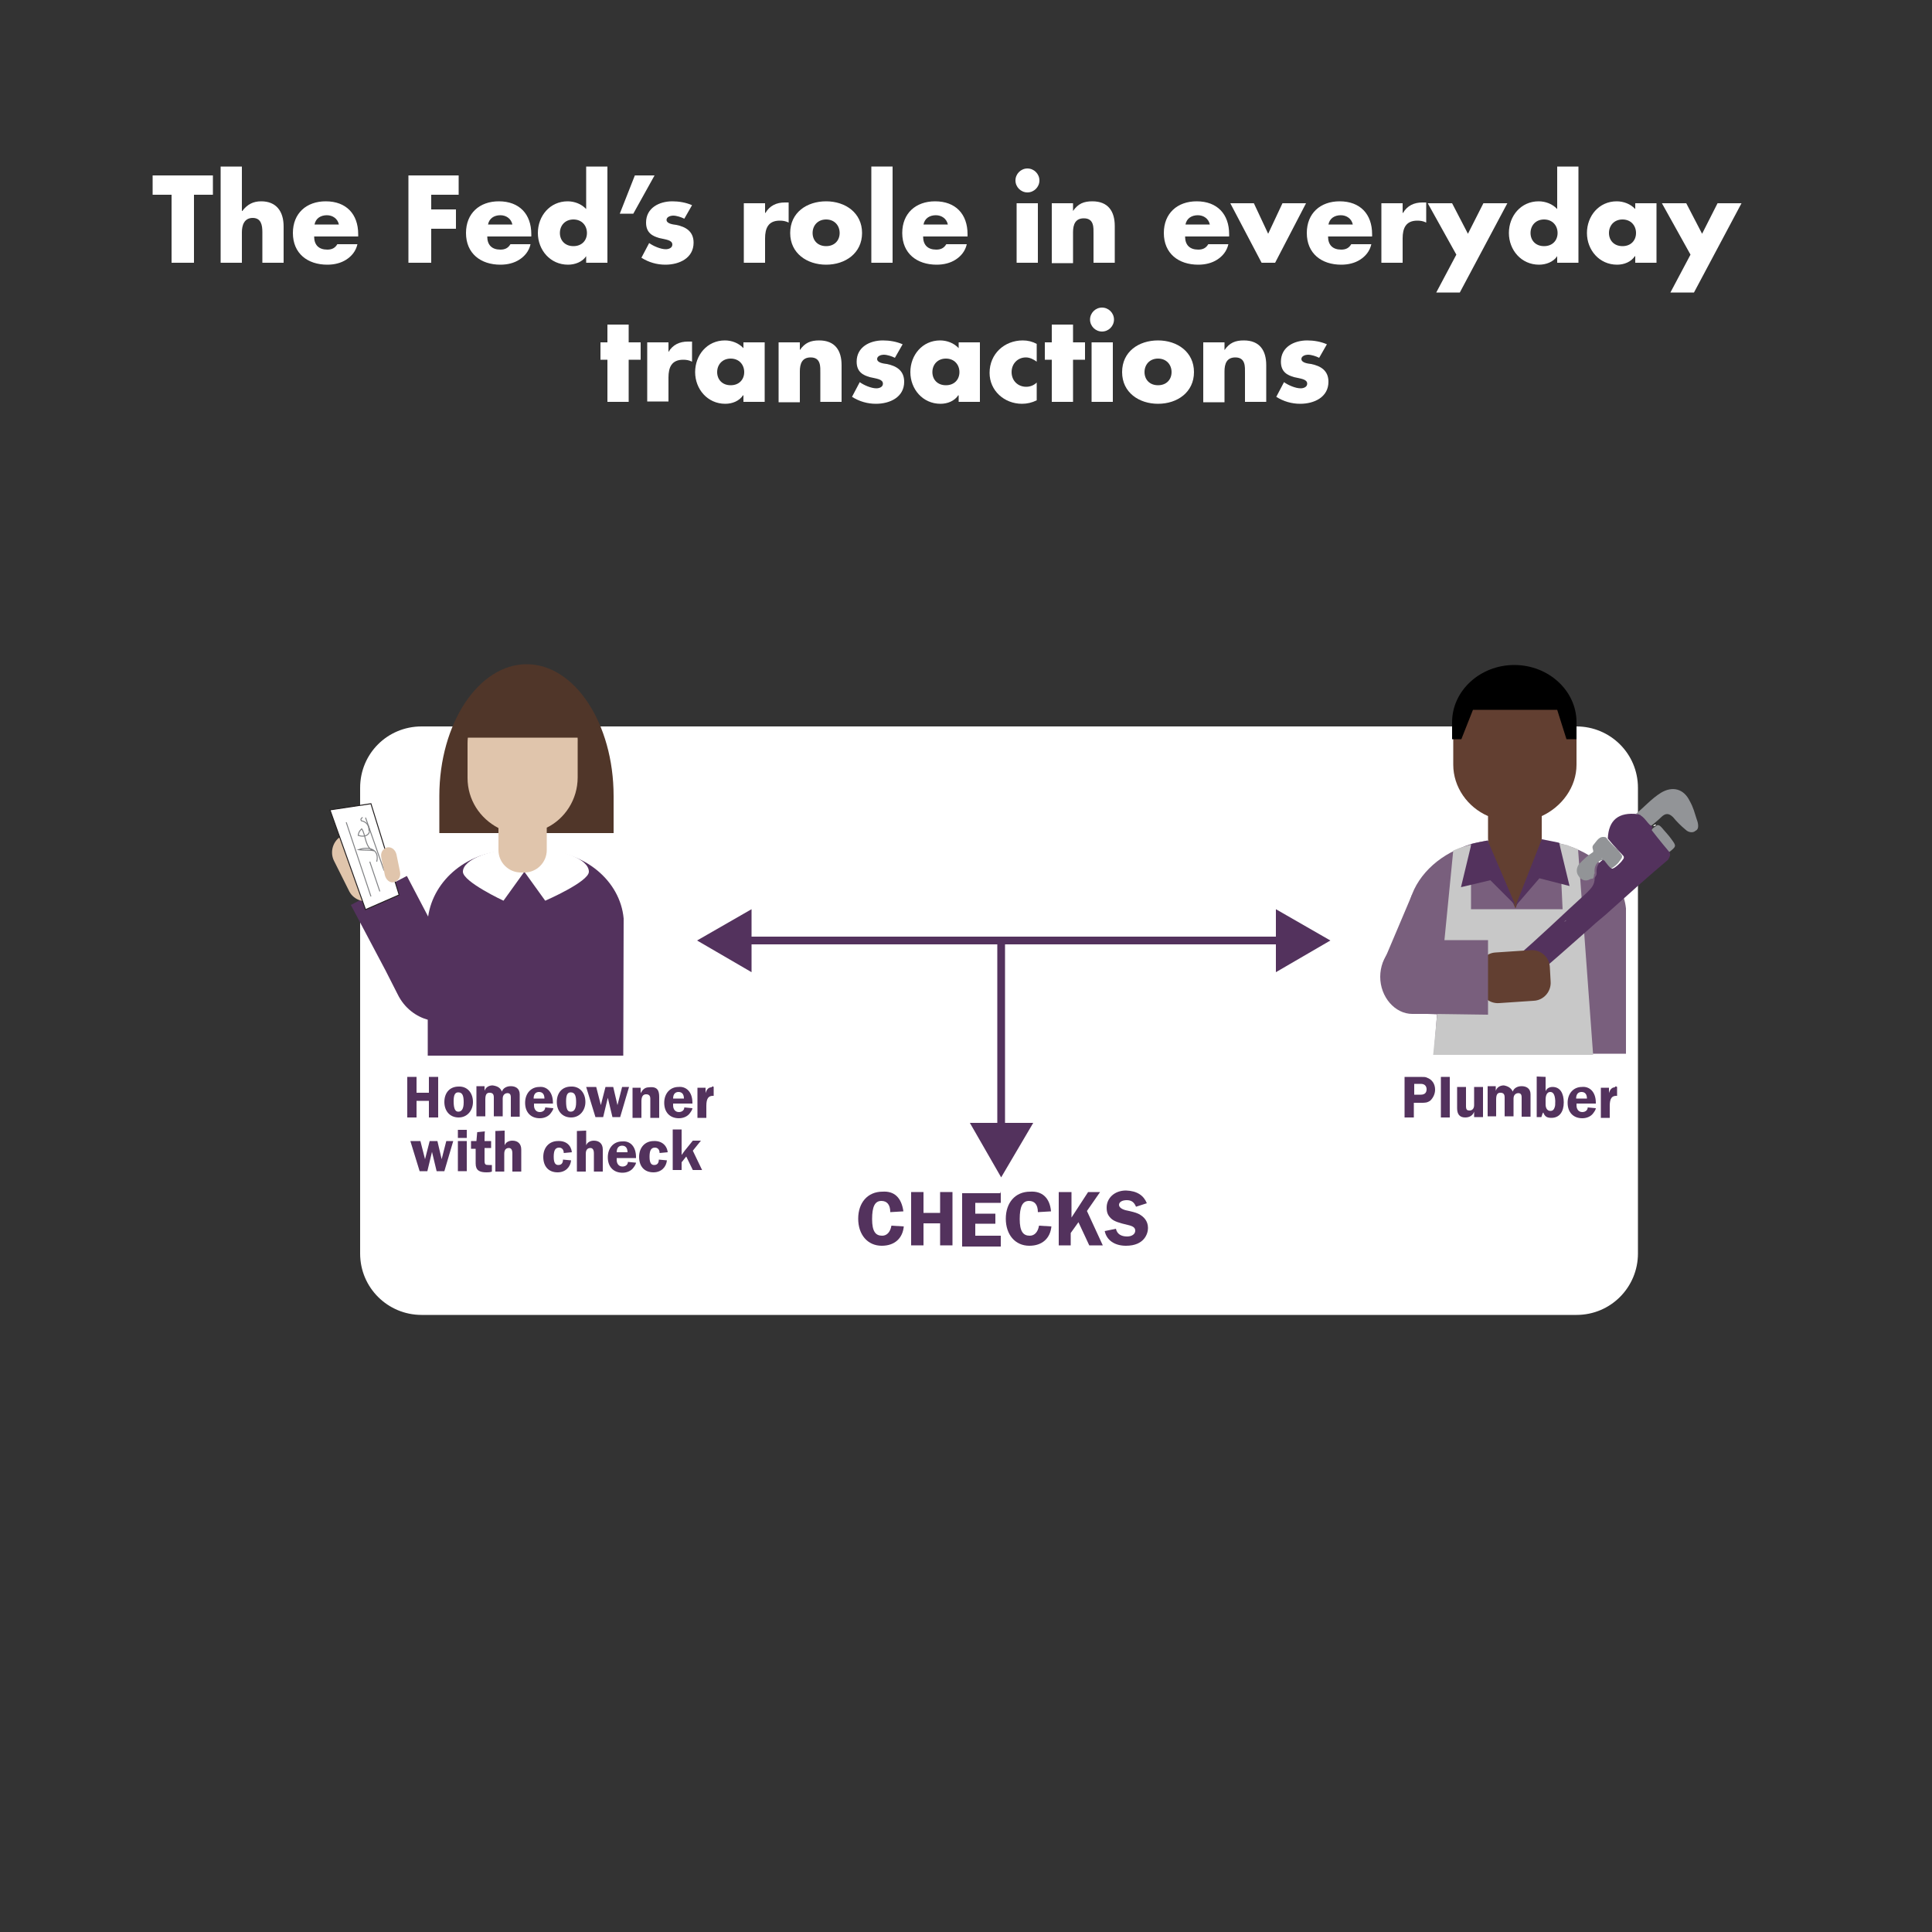 <?xml version="1.0" encoding="utf-8"?>
<!-- Generator: Adobe Illustrator 27.9.1, SVG Export Plug-In . SVG Version: 6.00 Build 0)  -->
<svg version="1.1" id="Layer_1" xmlns="http://www.w3.org/2000/svg" xmlns:xlink="http://www.w3.org/1999/xlink" x="0px" y="0px"
	 viewBox="0 0 500 500" style="enable-background:new 0 0 500 500;" xml:space="preserve">
<rect x="0" y="0" width="500" height="500" fill="#333333" stroke="none"/>
<style type="text/css">
	.st0{fill:#FFFFFF;}
	.st1{fill:none;}
	.st2{enable-background:new    ;}
	.st3{fill:#53325D;}
	.st4{fill-rule:evenodd;clip-rule:evenodd;fill:#53325D;}
	.st5{fill-rule:evenodd;clip-rule:evenodd;fill:#E0C5AC;}
	.st6{fill:#503629;}
	.st7{fill:#E0C5AC;}
	.st8{fill:#FFFFFF;stroke:#231F20;stroke-width:0.25;stroke-miterlimit:10;}
	.st9{fill:none;stroke:#808184;stroke-width:0.25;stroke-miterlimit:10;}
	.st10{fill:#795F7D;}
	.st11{fill-rule:evenodd;clip-rule:evenodd;fill:#C8C8C8;}
	.st12{fill:#623F31;}
	.st13{fill-rule:evenodd;clip-rule:evenodd;fill:#795F7D;}
	.st14{fill-rule:evenodd;clip-rule:evenodd;fill:#FFFFFF;}
	.st15{fill-rule:evenodd;clip-rule:evenodd;fill:#BBBDBF;}
	.st16{fill-rule:evenodd;clip-rule:evenodd;fill:#929497;}
	.st17{fill-rule:evenodd;clip-rule:evenodd;fill:#993921;}
	.st18{fill-rule:evenodd;clip-rule:evenodd;fill:#623F31;}
	.st19{fill:none;stroke:#53325D;stroke-width:2;stroke-linecap:round;stroke-linejoin:round;}
</style>
<g>
	<path id="XMLID_00000039848418287193290340000007607495103123832199_" class="st0" d="M109.1,188H408c8.7,0,15.9,7,15.9,15.9v120.5
		c0,8.7-7,15.9-15.9,15.9H109.1c-8.7,0-15.9-7-15.9-15.9V203.9C93.2,195,100.3,188,109.1,188z"/>
	
		<rect id="XMLID_00000085948054049641200210000016079085396697320336_" x="122.3" y="308.3" class="st1" width="274.5" height="20.8"/>
	<g class="st2">
		<path class="st3" d="M233.8,313.5l-3.4,0.2c0-2-0.9-2.9-2.3-2.9c-1.7,0-2.4,1.5-2.4,4.7s0.9,4.3,2.6,4.3c1.2,0,2.1-0.9,2.4-2.6
			l3.2,0.2c-0.3,3.1-2.4,5-5.7,5c-3.7,0-6.1-2.9-6.1-7s2.4-7,6.3-7C231.5,308.2,233.3,310,233.8,313.5z"/>
		<path class="st3" d="M239,308.5v5.4h4.3v-5.4h3.2v13.8h-3.2v-5.7H239v5.7h-3.2v-13.8H239z"/>
		<path class="st3" d="M259,308.5v2.8h-6.6v2.8h5.2v2.6h-5.2v3.1h6.6v2.8h-10v-13.8h9.9v-0.3H259z"/>
		<path class="st3" d="M272,313.5l-3.4,0.2c0-2-0.9-2.9-2.3-2.9c-1.7,0-2.4,1.5-2.4,4.7s0.9,4.3,2.6,4.3c1.2,0,2.1-0.9,2.4-2.6
			l3.2,0.2c-0.3,3.1-2.4,5-5.7,5c-3.7,0-6.1-2.9-6.1-7s2.4-7,6.3-7C269.7,308.2,271.7,310,272,313.5z"/>
		<path class="st3" d="M277.3,308.5v6.6l4.3-6.6h3.1l-3.4,4.9l4.1,8.9h-3.5l-2.8-6l-2,2.8v3.2H274v-13.8H277.3z"/>
		<path class="st3" d="M296.8,311.4l-2.8,0.9c-0.5-1.2-1.2-1.7-2.4-1.7c-1.2,0-2,0.5-2,1.2c0,0.6,0.6,1.1,1.7,1.4
			c1.4,0.3,2.9,0.6,3.8,1.2c0.8,0.5,2,1.5,2,3.4c0,1.4-0.9,4.6-5.7,4.6c-2.9,0-5-1.4-5.5-3.8l2.9-0.6c0.3,1.4,1.4,2,2.9,2
			c1.2,0,2.1-0.6,2.1-1.5c0-0.8-0.6-1.2-2-1.5c-2.1-0.5-3.5-0.9-4.3-1.7s-1.1-1.5-1.1-2.8c0-2.4,2-4.4,5-4.4
			C294.3,308.2,296,309.4,296.8,311.4z"/>
	</g>
	<g id="XMLID_287_">
		<g>
			<path class="st4" d="M161.4,237.7c-0.9-9.8-10.2-17.6-21.7-17.6h-7.3c-11.2,0-20.2,7.5-21.6,17.1l-5.5-10.5l-14.5,7.5l9,17
				l3.1,6.1c1.8,3.7,4.9,5.8,7.8,6.6v9.3h50.6L161.4,237.7L161.4,237.7z"/>
		</g>
		<g id="XMLID_98_">
			<path class="st5" d="M101.3,225.3c1.1,2.3,0.2,5.2-2.1,6.4l-2.4,1.1c-2.3,1.1-5.2,0.2-6.4-2.1l-4-8c-1.1-2.3-0.2-5.2,2.1-6.4
				l2.4-1.1c2.3-1.1,5.2-0.2,6.4,2.1L101.3,225.3z"/>
		</g>
		<g id="XMLID_92_">
			<path id="XMLID_96_" class="st0" d="M152.4,225.6c0,2.6-11.3,7.5-11.3,7.5l-5.4-7.5l-5.4,7.5c0,0-10.5-4.9-10.5-7.5
				c0-3.2,7.3-6.1,16.4-6.1S152.4,222.3,152.4,225.6z"/>
			<path id="XMLID_95_" class="st6" d="M158.8,206c0-18.8-10.1-34.1-22.5-34.1s-22.6,15.3-22.6,34.1v9.6h45.1V206z"/>
			<path id="XMLID_94_" class="st7" d="M135.4,177.9c-7.8,0-14.4,6.6-14.4,14.5v8.9c0,5.7,3.2,10.5,8,13v5.7c0,3.2,2.6,5.8,5.8,5.8
				h0.9c3.2,0,5.8-2.6,5.8-5.8v-5.8c4.7-2.3,8-7.3,8-13v-8.9C149.8,184.3,143.5,177.9,135.4,177.9z"/>
			<polygon id="XMLID_93_" class="st6" points="127.8,177.5 120.8,184.3 118.2,190.9 153,190.9 150.9,183.4 139.9,174.7 			"/>
		</g>
		<g id="XMLID_85_">
			<polygon id="XMLID_90_" class="st8" points="85.4,209.6 94.6,235.4 103.3,231.6 96,208 			"/>
			<path id="XMLID_89_" class="st9" d="M97.5,223c0.8-3.4-2.3-4-4.7-3.1c1.4,0.2,2.9,0,4,0.3c-2.4-0.6-2.1-4.3-3.2-5.7
				c-0.5,0.5-0.8,0.9-0.9,1.7c1.8,0.6,3.4-0.2,2.8-2v0.8c0-1.4-0.6-2.3-2-2.6c-0.3-0.6,0.2-0.6,0.3-0.9"/>
			<line id="XMLID_88_" class="st9" x1="89.6" y1="212.8" x2="96" y2="232"/>
			<line id="XMLID_87_" class="st9" x1="95.7" y1="223" x2="98.3" y2="230.7"/>
			<line id="XMLID_86_" class="st9" x1="94.6" y1="211.6" x2="99.4" y2="225.3"/>
		</g>
		<g id="XMLID_82_">
			<path class="st7" d="M103.5,225.5c0.3,1.4-0.3,2.4-1.5,2.8c-1.1,0.3-2.1-0.6-2.4-1.8l-0.9-4.4c-0.3-1.4,0.3-2.4,1.5-2.8
				c1.1-0.2,2.1,0.6,2.4,1.8L103.5,225.5z"/>
		</g>
	</g>
	<g id="XMLID_52_">
		<path id="XMLID_80_" class="st10" d="M420.8,235.1c-0.8-7.3-6.9-13.6-15-16.2c-2.8-0.9-5.8-1.5-9.2-1.5h-8.1
			c-3.8,0-7.3,0.6-10.4,2c-7.3,2.9-12.7,8.9-13.6,15.7h-0.2v27.1l7.6,0.3l-0.8,10.2h49.7V235.1L420.8,235.1z"/>
		<polygon id="XMLID_79_" class="st11" points="380.7,218.6 379.6,218.9 377.6,219.5 376.1,220.1 370.9,273 412.3,273 408.4,219.8 
			406.8,219.2 405.6,218.7 403.6,218.3 404.4,235.3 380.7,235.3 		"/>
		<path id="XMLID_78_" class="st12" d="M392.2,174.1c-8.9,0-16.1,6.7-16.1,14.8v9c0,5.8,3.7,11,9,13.3v5.8c0,3.2,2.9,5.8,6.4,5.8
			h1.1c3.7,0,6.4-2.6,6.4-5.8v-5.8c5.2-2.4,9-7.5,9-13.3v-9C408.1,180.8,400.9,174.1,392.2,174.1z"/>
		<path id="XMLID_77_" d="M381.2,183.7H403l2.4,7.6h2.6v-4.4c0-8.1-7.2-14.8-16.1-14.8s-16.1,6.7-16.1,14.8v4.4h2.4L381.2,183.7z"/>
		<polygon id="XMLID_76_" class="st12" points="385.1,219.2 392.2,235.1 399,218.1 		"/>
		<g id="XMLID_75_">
			<polygon class="st3" points="385,217.5 380.8,218.4 378.1,229.6 385.7,227.8 392.2,234.3 			"/>
		</g>
		<g id="XMLID_74_">
			<polygon class="st3" points="399,217.2 403.5,218.1 406.2,229.3 398.4,227.3 392.2,234.5 			"/>
		</g>
		<polygon id="XMLID_73_" class="st13" points="365.4,231.6 357.9,249.3 370,251.9 374,236.2 		"/>
		<g id="XMLID_57_">
			<path id="XMLID_72_" class="st14" d="M427.9,213.8c0-0.2,0-0.2,0.2-0.3c0.2,0,0.2-0.3,0.5,0C428.4,213.7,428.2,213.8,427.9,213.8
				z"/>
			<g id="XMLID_69_">
				<path id="XMLID_71_" class="st15" d="M428.4,213.4L428.4,213.4L428.4,213.4L428.4,213.4z"/>
				<path id="XMLID_70_" class="st16" d="M439.1,212c-0.6-1.8-0.8-2.9-1.8-4.7c-1.5-3.1-4.4-4-7.5-2.1c-2.4,1.5-4.3,3.7-6.4,5.4
					c0.2,0,0.5,0.2,0.6,0.2c0.2,0.2,0.5,0.3,0.6,0.5c0.6,0.6,1.1,1.4,1.8,2c0.3,0.2,0.3,0.5,0.6,0.6c0.2,0,2.3-1.8,2.9-2.4
					c1.1-1.1,2-1.1,3.1,0c0.9,1.1,2.1,2.3,3.2,3.2c0.8,0.8,2,0.9,2.6,0.3C440,214.5,439.3,212.5,439.1,212z"/>
			</g>
			<g id="XMLID_66_">
				<path id="XMLID_68_" class="st16" d="M432.5,217.1c-0.8-1.1-0.9-1.1-2-2.4c-0.5-0.6-1.1-1.4-1.7-1.1c-0.8,0.6-1.4,0.9-1.5,1.4
					c1.4,1.5,2.4,3.1,3.8,4.6c0.2,0.2,0.3,0.2,0.3,0.5l0,0c0.2,0.2,0.3,0.3,0.5,0.5C433.9,219,433.9,219,432.5,217.1z"/>
				<path id="XMLID_67_" class="st15" d="M428.4,213.4L428.4,213.4L428.4,213.4L428.4,213.4z"/>
			</g>
			<path id="XMLID_63_" class="st16" d="M419.7,221.3c-0.5-0.6-0.9-1.4-1.5-1.8c-0.9-0.8-1.8-1.8-2.6-2.8c-1.7-0.5-2.3,0.9-3.1,1.8
				c-0.8,0.8,0,1.4-0.2,2c-1.4,0.9-2.6,2-3.7,3.2c-0.6,0.9-0.8,2.1,0,3.1c0.6,0.9,1.7,1.4,2.8,0.8c0.3-0.2,0.5-0.2,0.8-0.2
				c0.2-0.2,0.3-0.5,0.3-0.6c0-0.3,0-0.5,0.2-0.8c-0.2-1.5,0.3-2.8,1.7-3.4c0.2,0,0.2,0,0.3,0.2c0.2,0.2,1.7,2.3,2.1,2.1
				c0.8-0.5,1.7-1.1,2.3-2C419.5,222.3,420,221.9,419.7,221.3z M414.5,222.3L414.5,222.3l0.2-0.2
				C414.6,222.1,414.5,222.1,414.5,222.3z"/>
			<g id="XMLID_58_">
				<g id="XMLID_60_">
					<path class="st4" d="M432.1,220.6c-0.2-0.2-3.4-4.1-4.6-5.7c0-0.3,0-0.6,0.2-0.9c-0.3-0.2-0.6-0.5-0.8-0.6
						c-0.6-0.6-1.1-1.4-1.8-2c-0.2-0.2-0.5-0.3-0.6-0.5c-0.2,0-0.5-0.2-0.6-0.2c-5-0.6-7.6,1.5-7.8,6.3c0.8,0.9,1.1,1.4,2,2.3
						c0.5,0.6,1.7,1.8,2.1,2.3c0.2,0.6-0.2,0.8-0.6,1.4c-0.6,0.6-1.4,1.5-2.3,1.8c-0.5,0.2-2-2-2.1-2.1c-0.2,0-0.2,0-0.3-0.2
						c-1.4,0.8-1.8,2-1.7,3.4c0,0.3,0,0.5-0.2,0.8s-0.3,0.5-0.3,0.6c0,1.7-0.9,2.6-2,3.7c-6.4,5.8-12.5,11.8-19,17.3
						c-0.9,0.8-2,1.8-2.8,2.8c-1.1,1.5-0.9,3.2,0.2,4.6c1.5,1.5,2.8,1.5,4.4,0.2c0.8-0.6,1.7-1.5,2.4-2.1c5.2-4.4,10.4-9,15.6-13.6
						c1.8-1.7,3.7-3.1,5.4-4.7c4.9-4.4,9.9-8.9,14.8-13C432.1,221.8,432.4,221.3,432.1,220.6z M405.2,238.3c-0.2,0-0.2,0-0.3,0.2
						h-0.2l0,0h0.2C405,238.5,405.2,238.3,405.2,238.3l0.2-0.2C405.3,238.3,405.3,238.3,405.2,238.3z"/>
				</g>
				<path id="XMLID_59_" class="st17" d="M414.5,222.3L414.5,222.3L414.5,222.3z"/>
			</g>
		</g>
		<g id="XMLID_54_">
			<path class="st18" d="M388,259.6c-2.6,0.2-4.9-1.8-5-4.4l-0.3-3.7c-0.2-2.6,1.8-4.9,4.4-5l9-0.6c2.6-0.2,4.9,1.8,5,4.4l0.2,3.7
				c0.2,2.6-1.8,4.9-4.4,5L388,259.6z"/>
		</g>
		<path id="XMLID_205_" class="st13" d="M385.1,262.6v-19.3h-14.4h-5.2c-4.6,0-8.3,4.3-8.3,9.5s3.8,9.6,8.3,9.6h5.2L385.1,262.6z"/>
	</g>
	<g id="XMLID_206_">
		<g id="XMLID_212_">
			<g>
				<line class="st19" x1="192.2" y1="243.4" x2="332.5" y2="243.4"/>
				<g>
					<polygon class="st3" points="194.5,251.6 180.4,243.4 194.5,235.3 					"/>
				</g>
				<g>
					<polygon class="st3" points="330.2,251.6 344.3,243.4 330.2,235.3 					"/>
				</g>
			</g>
		</g>
		<g id="XMLID_224_">
			<g>
				<line class="st19" x1="259.1" y1="244" x2="259.1" y2="292.9"/>
				<g>
					<polygon class="st3" points="251,290.6 259.1,304.7 267.4,290.6 					"/>
				</g>
			</g>
		</g>
	</g>
	<g class="st2">
		<path class="st3" d="M107.8,278.7v4.1h3.2v-4.1h2.4v10.5H111v-4.3h-3.2v4.3h-2.4v-10.5H107.8z"/>
		<path class="st3" d="M122.4,285.2c0,2.1-1.4,4-3.7,4c-2.3,0-3.7-1.7-3.7-4c0-2.4,1.4-4,3.7-4C120.9,281.1,122.4,282.8,122.4,285.2
			z M118.6,287.7c0.8,0,1.4-0.6,1.4-2.4c0-1.5-0.2-2.6-1.4-2.6c-0.8,0-1.2,0.6-1.2,2.3C117.4,287.1,117.9,287.7,118.6,287.7z"/>
		<path class="st3" d="M129.9,282.5c0.3-0.9,1.2-1.4,2.3-1.4s2.3,0.5,2.3,2.1v5.8h-2.3v-5c0-0.8-0.3-1.1-0.9-1.1
			c-0.3,0-1.2,0.2-1.2,1.4v4.6h-2.3V284c0-0.8-0.3-1.2-1.1-1.2c-0.8,0-1.1,0.5-1.1,1.8v4.3h-2.3v-7.8h2.1v1.2l0,0
			c0.3-0.9,1.1-1.4,2.1-1.4C128.9,281.1,129.5,281.6,129.9,282.5z"/>
		<path class="st3" d="M143.1,285.4v0.2h-4.9c0,0.2,0,0.3,0,0.5c0,0.9,0.5,1.7,1.5,1.7c0.8,0,1.4-0.5,1.4-1.2l2.1,0.2
			c0,0.3-0.3,0.8-0.6,1.2c-0.6,0.9-1.7,1.4-2.9,1.4c-2.3,0-3.8-1.5-3.8-4c0-2.4,1.5-4.1,3.7-4.1
			C141.4,281.1,143.1,282.5,143.1,285.4z M140.9,284.3c0-1.1-0.5-1.7-1.4-1.7c-0.8,0-1.4,0.5-1.4,1.7H140.9z"/>
		<path class="st3" d="M151.5,285.2c0,2.1-1.4,4-3.7,4s-3.7-1.7-3.7-4c0-2.4,1.4-4,3.7-4C150,281.1,151.5,282.8,151.5,285.2z
			 M147.7,287.7c0.8,0,1.4-0.6,1.4-2.4c0-1.5-0.2-2.6-1.4-2.6c-0.8,0-1.2,0.6-1.2,2.3C146.5,287.1,146.9,287.7,147.7,287.7z"/>
		<path class="st3" d="M154.3,281.3l1.2,4.7l0,0l1.2-4.7h2l1.1,4.7l0,0l1.2-4.7h1.8l-2.3,7.8h-2l-1.2-5l0,0l-1.2,5h-2l-2.4-7.8
			H154.3z"/>
		<path class="st3" d="M170.6,283.9v5.4h-2.3v-4.9c0-0.8-0.3-1.2-1.1-1.2s-1.2,0.6-1.2,1.8v4.3h-2.3v-7.8h2.1v1.4l0,0
			c0.5-0.9,1.1-1.5,2.1-1.5C170.2,281.1,170.6,282.3,170.6,283.9z"/>
		<path class="st3" d="M179.2,285.4v0.2h-5c0,0.2,0,0.3,0,0.5c0,0.9,0.5,1.7,1.5,1.7c0.8,0,1.4-0.5,1.4-1.2l2.1,0.2
			c0,0.3-0.3,0.8-0.6,1.2c-0.6,0.9-1.7,1.4-2.9,1.4c-2.3,0-3.8-1.5-3.8-4c0-2.4,1.5-4.1,3.7-4.1
			C177.5,281.1,179.2,282.5,179.2,285.4z M177,284.3c0-1.1-0.5-1.7-1.4-1.7c-0.8,0-1.4,0.5-1.4,1.7H177z"/>
		<path class="st3" d="M184.7,281.3v2.3h-0.2c-1.1,0-1.7,0.6-1.7,2.6v3.1h-2.3v-7.8h2.1v1.4l0,0c0.3-1.1,0.9-1.5,1.5-1.5
			C184.4,281.1,184.5,281.1,184.7,281.3z"/>
	</g>
	<g class="st2">
		<path class="st3" d="M108.8,295.3l1.2,4.7l0,0l1.2-4.7h2l1.1,4.7l0,0l1.2-4.7h1.8l-2.3,7.8h-2l-1.2-5l0,0l-1.2,5h-2l-2.4-7.8
			H108.8z"/>
		<path class="st3" d="M120.8,292.4v2.1h-2.3v-2.1H120.8z M120.8,295.3v7.8h-2.3v-7.8H120.8z"/>
		<path class="st3" d="M125.4,295.3h1.7v1.8h-1.7v3.2c0,1.1,0.2,1.2,1.1,1.2c0.2,0,0.3,0,0.8,0v1.7c-0.5,0.2-0.9,0.2-1.4,0.2
			c-1.8,0-2.8-0.5-2.8-2.3v-3.8h-1.2v-2h1.4l0.2-2.3l2-0.2C125.4,292.9,125.4,295.3,125.4,295.3z"/>
		<path class="st3" d="M130.6,292.6v3.8l0,0c0.3-0.8,1.1-1.2,2-1.2c1.4,0,2.3,0.8,2.3,2.3v5.7h-2.3v-4.7c0-0.9-0.3-1.4-0.9-1.4
			s-1.2,0.3-1.2,1.5v4.6h-2.3v-10.5L130.6,292.6L130.6,292.6z"/>
		<path class="st3" d="M148,298.2l-2.1,0.2c0-0.9-0.5-1.4-1.2-1.4c-1.1,0-1.4,0.9-1.4,2.4c0,1.8,0.6,2.1,1.2,2.1
			c0.8,0,1.2-0.5,1.2-1.4l2.1,0.2c-0.2,1.8-1.5,3.1-3.5,3.1c-2.3,0-3.7-1.5-3.7-4c0-2.4,1.5-4.1,3.8-4.1
			C146.5,295.2,147.8,296.4,148,298.2z"/>
		<path class="st3" d="M151.7,292.6v3.8l0,0c0.3-0.8,1.1-1.2,2-1.2c1.4,0,2.3,0.8,2.3,2.3v5.7h-2.3v-4.7c0-0.9-0.3-1.4-0.9-1.4
			s-1.2,0.3-1.2,1.5v4.6h-2.3v-10.5L151.7,292.6L151.7,292.6z"/>
		<path class="st3" d="M164.6,299.5v0.2h-5c0,0.2,0,0.3,0,0.5c0,0.9,0.5,1.7,1.5,1.7c0.8,0,1.4-0.5,1.4-1.2l2.1,0.2
			c0,0.3-0.3,0.8-0.6,1.2c-0.6,0.9-1.7,1.4-2.9,1.4c-2.3,0-3.8-1.5-3.8-4c0-2.4,1.5-4.1,3.7-4.1C163,295.2,164.6,296.6,164.6,299.5z
			 M162.4,298.2c0-1.1-0.5-1.7-1.4-1.7c-0.8,0-1.4,0.5-1.4,1.7H162.4z"/>
		<path class="st3" d="M172.8,298.2l-2.1,0.2c0-0.9-0.5-1.4-1.2-1.4c-1.1,0-1.4,0.9-1.4,2.4c0,1.8,0.6,2.1,1.2,2.1
			c0.8,0,1.2-0.5,1.2-1.4l2.1,0.2c-0.2,1.8-1.5,3.1-3.5,3.1c-2.3,0-3.7-1.5-3.7-4c0-2.4,1.5-4.1,3.8-4.1
			C171.2,295.2,172.6,296.4,172.8,298.2z"/>
		<path class="st3" d="M176.4,292.6v6.3l0.8-1.1l2.1-2.6h2.1l-2.1,2.6l2.4,5h-2.4l-1.7-3.5l-1.2,1.5v2h-2.3v-10.5h2.3L176.4,292.6
			L176.4,292.6z"/>
	</g>
	<g class="st2">
		<path class="st3" d="M367.5,278.7c0.9,0,1.5,0,1.8,0.2c1.4,0.5,2.1,1.7,2.1,3.1c0,1.1-0.5,2.1-1.2,2.8c-0.8,0.6-1.4,0.6-2.3,0.6
			h-2v3.8h-2.4v-10.5H367.5L367.5,278.7z M366,283.3h1.7c1.1,0,1.5-0.6,1.5-1.4c0-0.6-0.3-1.4-1.5-1.4H366V283.3z"/>
		<path class="st3" d="M375.2,278.7v10.5h-2.3v-10.5H375.2z"/>
		<path class="st3" d="M381.5,289.1v-1.4l0,0c-0.3,0.9-1.1,1.5-2.3,1.5c-1.5,0-2.1-0.9-2.1-2.4v-5.5h2.3v5c0,0.9,0.3,1.1,0.9,1.1
			c0.8,0,1.2-0.6,1.2-1.4v-4.7h2.3v7.8H381.5z"/>
		<path class="st3" d="M391.5,282.5c0.3-0.9,1.2-1.4,2.3-1.4s2.3,0.5,2.3,2.1v5.8h-2.3v-5c0-0.8-0.3-1.1-0.9-1.1
			c-0.3,0-1.2,0.2-1.2,1.4v4.6h-2.3V284c0-0.8-0.3-1.2-1.1-1.2s-1.1,0.5-1.1,1.8v4.3H385v-7.8h2.1v1.2l0,0c0.3-0.9,1.1-1.4,2.1-1.4
			C390.3,281.1,391.1,281.6,391.5,282.5z"/>
		<path class="st3" d="M400,278.7v3.7l0,0c0.3-0.8,1.1-1.1,1.8-1.1c2,0,2.9,1.7,2.9,4c0,2.4-1.1,4-3.2,4c-1.1,0-1.7-0.3-2.1-1.4
			c-0.3,0.3-0.3,0.8-0.5,1.2h-1.2v-10.5L400,278.7L400,278.7L400,278.7z M401.2,282.6c-0.8,0-1.2,0.8-1.2,2v1.2
			c0,1.2,0.6,1.7,1.2,1.7c0.3,0,0.8,0,1.1-0.8c0.2-0.5,0.2-0.8,0.2-1.8C402.4,283,401.8,282.6,401.2,282.6z"/>
		<path class="st3" d="M413,285.4v0.2h-5c0,0.2,0,0.3,0,0.5c0,0.9,0.5,1.7,1.5,1.7c0.8,0,1.4-0.5,1.4-1.2l2.1,0.2
			c0,0.3-0.3,0.8-0.6,1.2c-0.6,0.9-1.7,1.4-2.9,1.4c-2.3,0-3.8-1.5-3.8-4c0-2.4,1.5-4.1,3.7-4.1C411.3,281.1,413,282.5,413,285.4z
			 M410.7,284.3c0-1.1-0.5-1.7-1.4-1.7c-0.8,0-1.4,0.5-1.4,1.7H410.7z"/>
		<path class="st3" d="M418.5,281.3v2.3h-0.2c-1.1,0-1.7,0.6-1.7,2.6v3.1h-2.3v-7.8h2.1v1.4l0,0c0.3-1.1,0.9-1.5,1.5-1.5
			C418,281.1,418.2,281.1,418.5,281.3z"/>
	</g>
</g>
<g>
	<path class="st0" d="M50.3,68h-5.9V50.4h-4.9v-5h15.6v5h-4.9V68z"/>
	<path class="st0" d="M62.6,43.1v11.5h0.1c1.3-1.7,2.8-2.5,4.9-2.5c3.9,0,5.8,2.6,5.8,6.5V68h-5.5v-7.9c0-1.8-0.3-3.7-2.5-3.7
		c-2.2,0-2.8,1.9-2.8,3.7V68h-5.5V43.1H62.6z"/>
	<path class="st0" d="M92.8,61.2H81.3c0,2.2,1.2,3.4,3.4,3.4c1.2,0,2-0.4,2.6-1.4h5.2c-0.4,1.8-1.5,3.1-2.9,4
		c-1.4,0.9-3.1,1.3-4.9,1.3c-5.1,0-8.9-2.9-8.9-8.2c0-5.1,3.5-8.2,8.5-8.2c5.3,0,8.4,3.3,8.4,8.5V61.2z M87.7,58.1
		c-0.3-1.5-1.6-2.4-3.1-2.4c-1.6,0-2.9,0.8-3.2,2.4H87.7z"/>
	<path class="st0" d="M111.6,50.4v3.8h6.4v5h-6.4V68h-5.9V45.4h13v5H111.6z"/>
	<path class="st0" d="M137.6,61.2h-11.5c0,2.2,1.2,3.4,3.4,3.4c1.2,0,2-0.4,2.6-1.4h5.2c-0.4,1.8-1.5,3.1-2.9,4
		c-1.4,0.9-3.1,1.3-4.9,1.3c-5.1,0-8.9-2.9-8.9-8.2c0-5.1,3.5-8.2,8.5-8.2c5.3,0,8.4,3.3,8.4,8.5V61.2z M132.6,58.1
		c-0.3-1.5-1.6-2.4-3.1-2.4c-1.6,0-2.9,0.8-3.2,2.4H132.6z"/>
	<path class="st0" d="M151.7,66.3L151.7,66.3c-1,1.5-2.9,2.2-4.7,2.2c-4.6,0-7.8-3.8-7.8-8.2c0-4.4,3.1-8.2,7.7-8.2
		c1.8,0,3.6,0.7,4.8,2v-11h5.5V68h-5.5V66.3z M144.9,60.3c0,1.9,1.3,3.4,3.5,3.4c2.2,0,3.5-1.5,3.5-3.4c0-1.9-1.3-3.5-3.5-3.5
		C146.2,56.8,144.9,58.4,144.9,60.3z"/>
	<path class="st0" d="M169.4,45.4l-5.5,9.9h-3.5l3.9-9.9H169.4z"/>
	<path class="st0" d="M177.1,56.6c-0.8-0.4-2-0.8-2.9-0.8c-0.6,0-1.7,0.3-1.7,1.1c0,1,1.7,1.2,2.5,1.3c2.5,0.5,4.5,1.7,4.5,4.6
		c0,4-3.7,5.7-7.3,5.7c-2.2,0-4.3-0.6-6.2-1.8l2-3.8c1.1,0.8,3,1.6,4.3,1.6c0.7,0,1.7-0.3,1.7-1.2c0-1.2-1.7-1.3-3.4-1.7
		c-1.7-0.5-3.4-1.3-3.4-4c0-3.8,3.4-5.5,6.8-5.5c1.7,0,3.5,0.3,5.1,1L177.1,56.6z"/>
	<path class="st0" d="M198.1,55.1L198.1,55.1c1.1-1.9,2.9-2.7,5-2.7h1v5.2c-0.8-0.4-1.5-0.5-2.3-0.5c-3,0-3.8,2-3.8,4.6V68h-5.5
		V52.6h5.5V55.1z"/>
	<path class="st0" d="M223.1,60.3c0,5.2-4.3,8.2-9.3,8.2c-4.9,0-9.3-2.9-9.3-8.2s4.3-8.2,9.3-8.2S223.1,55.1,223.1,60.3z
		 M210.3,60.3c0,1.9,1.3,3.4,3.5,3.4s3.5-1.5,3.5-3.4c0-1.9-1.3-3.5-3.5-3.5S210.3,58.4,210.3,60.3z"/>
	<path class="st0" d="M231,68h-5.5V43.1h5.5V68z"/>
	<path class="st0" d="M250.4,61.2h-11.5c0,2.2,1.2,3.4,3.4,3.4c1.2,0,2-0.4,2.6-1.4h5.3c-0.4,1.8-1.5,3.1-2.9,4
		c-1.4,0.9-3.1,1.3-4.9,1.3c-5.1,0-8.9-2.9-8.9-8.2c0-5.1,3.5-8.2,8.5-8.2c5.3,0,8.4,3.3,8.4,8.5V61.2z M245.3,58.1
		c-0.3-1.5-1.6-2.4-3.1-2.4c-1.6,0-2.9,0.8-3.2,2.4H245.3z"/>
	<path class="st0" d="M269,46.7c0,1.7-1.4,3.1-3.1,3.1c-1.7,0-3.1-1.4-3.1-3.1c0-1.7,1.4-3.1,3.1-3.1C267.6,43.6,269,45,269,46.7z
		 M268.6,68h-5.5V52.6h5.5V68z"/>
	<path class="st0" d="M277.7,54.6L277.7,54.6c1.3-1.9,2.8-2.5,5-2.5c4.1,0,5.8,2.6,5.8,6.4V68H283v-7.5c0-1.5,0.2-4-2.5-4
		c-2.2,0-2.8,1.6-2.8,3.6v8h-5.5V52.6h5.5V54.6z"/>
	<path class="st0" d="M318.2,61.2h-11.5c0,2.2,1.2,3.4,3.4,3.4c1.2,0,2-0.4,2.6-1.4h5.2c-0.4,1.8-1.5,3.1-2.9,4
		c-1.4,0.9-3.1,1.3-4.9,1.3c-5.1,0-8.9-2.9-8.9-8.2c0-5.1,3.5-8.2,8.5-8.2c5.3,0,8.4,3.3,8.4,8.5V61.2z M313.1,58.1
		c-0.3-1.5-1.6-2.4-3.1-2.4c-1.6,0-2.9,0.8-3.2,2.4H313.1z"/>
	<path class="st0" d="M328.2,60.5l3.7-7.9h6.1L330,68h-3.5l-8.1-15.4h6.1L328.2,60.5z"/>
	<path class="st0" d="M355.2,61.2h-11.5c0,2.2,1.2,3.4,3.4,3.4c1.2,0,2-0.4,2.6-1.4h5.2c-0.4,1.8-1.5,3.1-2.9,4
		c-1.4,0.9-3.1,1.3-4.9,1.3c-5.1,0-8.9-2.9-8.9-8.2c0-5.1,3.5-8.2,8.5-8.2c5.3,0,8.4,3.3,8.4,8.5V61.2z M350.1,58.1
		c-0.3-1.5-1.6-2.4-3.1-2.4c-1.6,0-2.9,0.8-3.2,2.4H350.1z"/>
	<path class="st0" d="M363.1,55.1L363.1,55.1c1.1-1.9,2.9-2.7,5-2.7h1v5.2c-0.8-0.4-1.5-0.5-2.3-0.5c-3,0-3.8,2-3.8,4.6V68h-5.5
		V52.6h5.5V55.1z"/>
	<path class="st0" d="M369.5,52.6h6.3l4.1,7.9l4-7.9h6.2l-12.3,23.1h-6.1l5.2-9.8L369.5,52.6z"/>
	<path class="st0" d="M403,66.3L403,66.3c-1,1.5-2.9,2.2-4.7,2.2c-4.6,0-7.8-3.8-7.8-8.2c0-4.4,3.1-8.2,7.7-8.2c1.8,0,3.6,0.7,4.8,2
		v-11h5.5V68H403V66.3z M396.1,60.3c0,1.9,1.3,3.4,3.5,3.4s3.5-1.5,3.5-3.4c0-1.9-1.3-3.5-3.5-3.5S396.1,58.4,396.1,60.3z"/>
	<path class="st0" d="M428.7,68h-5.5v-1.7h-0.1c-1,1.5-2.8,2.2-4.6,2.2c-4.6,0-7.8-3.8-7.8-8.2c0-4.4,3.1-8.2,7.7-8.2
		c1.8,0,3.6,0.7,4.8,2v-1.5h5.5V68z M416.4,60.3c0,1.9,1.3,3.4,3.5,3.4s3.5-1.5,3.5-3.4c0-1.9-1.3-3.5-3.5-3.5
		S416.4,58.4,416.4,60.3z"/>
	<path class="st0" d="M430.1,52.6h6.3l4.1,7.9l4-7.9h6.2l-12.3,23.1h-6.1l5.2-9.8L430.1,52.6z"/>
	<path class="st0" d="M162.7,104h-5.5V93.1h-1.8v-4.5h1.8V84h5.5v4.6h3.1v4.5h-3.1V104z"/>
	<path class="st0" d="M173,91.1L173,91.1c1.1-1.9,2.9-2.7,5-2.7h1.1v5.2c-0.8-0.4-1.5-0.5-2.3-0.5c-3,0-3.8,2-3.8,4.6v6.2h-5.5V88.6
		h5.5V91.1z"/>
	<path class="st0" d="M197.9,104h-5.5v-1.7h-0.1c-1,1.5-2.8,2.2-4.6,2.2c-4.6,0-7.8-3.8-7.8-8.2c0-4.4,3.1-8.2,7.7-8.2
		c1.8,0,3.6,0.7,4.8,2v-1.5h5.5V104z M185.6,96.3c0,1.9,1.3,3.4,3.5,3.4c2.2,0,3.5-1.5,3.5-3.4c0-1.9-1.3-3.5-3.5-3.5
		C186.9,92.8,185.6,94.4,185.6,96.3z"/>
	<path class="st0" d="M207,90.6L207,90.6c1.3-1.9,2.8-2.5,5-2.5c4.1,0,5.8,2.6,5.8,6.4v9.5h-5.5v-7.5c0-1.5,0.2-4-2.5-4
		c-2.2,0-2.8,1.6-2.8,3.6v8h-5.5V88.6h5.5V90.6z"/>
	<path class="st0" d="M231.6,92.6c-0.8-0.4-2-0.8-2.9-0.8c-0.6,0-1.7,0.3-1.7,1.1c0,1,1.7,1.2,2.5,1.3c2.5,0.5,4.5,1.7,4.5,4.6
		c0,4-3.7,5.7-7.3,5.7c-2.2,0-4.3-0.6-6.2-1.8l2-3.8c1.1,0.8,3,1.6,4.3,1.6c0.7,0,1.7-0.3,1.7-1.2c0-1.2-1.7-1.3-3.4-1.7
		c-1.7-0.5-3.4-1.3-3.4-4c0-3.8,3.4-5.5,6.8-5.5c1.7,0,3.5,0.3,5.1,1L231.6,92.6z"/>
	<path class="st0" d="M253.6,104h-5.5v-1.7h-0.1c-1,1.5-2.8,2.2-4.6,2.2c-4.6,0-7.8-3.8-7.8-8.2c0-4.4,3.1-8.2,7.7-8.2
		c1.8,0,3.6,0.7,4.8,2v-1.5h5.5V104z M241.3,96.3c0,1.9,1.3,3.4,3.5,3.4s3.5-1.5,3.5-3.4c0-1.9-1.3-3.5-3.5-3.5
		S241.3,94.4,241.3,96.3z"/>
	<path class="st0" d="M268.3,93.6c-0.8-0.6-1.8-1.1-2.8-1.1c-2.1,0-3.7,1.6-3.7,3.8c0,2.2,1.6,3.8,3.8,3.8c1,0,2-0.4,2.7-1.1v4.6
		c-1.2,0.6-2.5,0.9-3.8,0.9c-4.6,0-8.4-3.4-8.4-8c0-4.9,3.8-8.4,8.6-8.4c1.3,0,2.5,0.3,3.6,0.9V93.6z"/>
	<path class="st0" d="M277.7,104h-5.5V93.1h-1.8v-4.5h1.8V84h5.5v4.6h3.1v4.5h-3.1V104z"/>
	<path class="st0" d="M288.3,82.7c0,1.7-1.4,3.1-3.1,3.1c-1.7,0-3.1-1.4-3.1-3.1c0-1.7,1.4-3.1,3.1-3.1
		C286.9,79.6,288.3,81,288.3,82.7z M288,104h-5.5V88.6h5.5V104z"/>
	<path class="st0" d="M309,96.3c0,5.2-4.3,8.2-9.3,8.2c-4.9,0-9.3-2.9-9.3-8.2s4.3-8.2,9.3-8.2C304.7,88.1,309,91.1,309,96.3z
		 M296.2,96.3c0,1.9,1.3,3.4,3.5,3.4s3.5-1.5,3.5-3.4c0-1.9-1.3-3.5-3.5-3.5S296.2,94.4,296.2,96.3z"/>
	<path class="st0" d="M316.9,90.6L316.9,90.6c1.3-1.9,2.8-2.5,5-2.5c4.1,0,5.8,2.6,5.8,6.4v9.5h-5.5v-7.5c0-1.5,0.2-4-2.5-4
		c-2.2,0-2.8,1.6-2.8,3.6v8h-5.5V88.6h5.5V90.6z"/>
	<path class="st0" d="M341.4,92.6c-0.8-0.4-2-0.8-2.9-0.8c-0.6,0-1.7,0.3-1.7,1.1c0,1,1.7,1.2,2.5,1.3c2.5,0.5,4.5,1.7,4.5,4.6
		c0,4-3.7,5.7-7.3,5.7c-2.2,0-4.3-0.6-6.2-1.8l2-3.8c1.1,0.8,3,1.6,4.3,1.6c0.7,0,1.7-0.3,1.7-1.2c0-1.2-1.7-1.3-3.4-1.7
		c-1.7-0.5-3.4-1.3-3.4-4c0-3.8,3.4-5.5,6.8-5.5c1.7,0,3.5,0.3,5.1,1L341.4,92.6z"/>
</g>
</svg>
